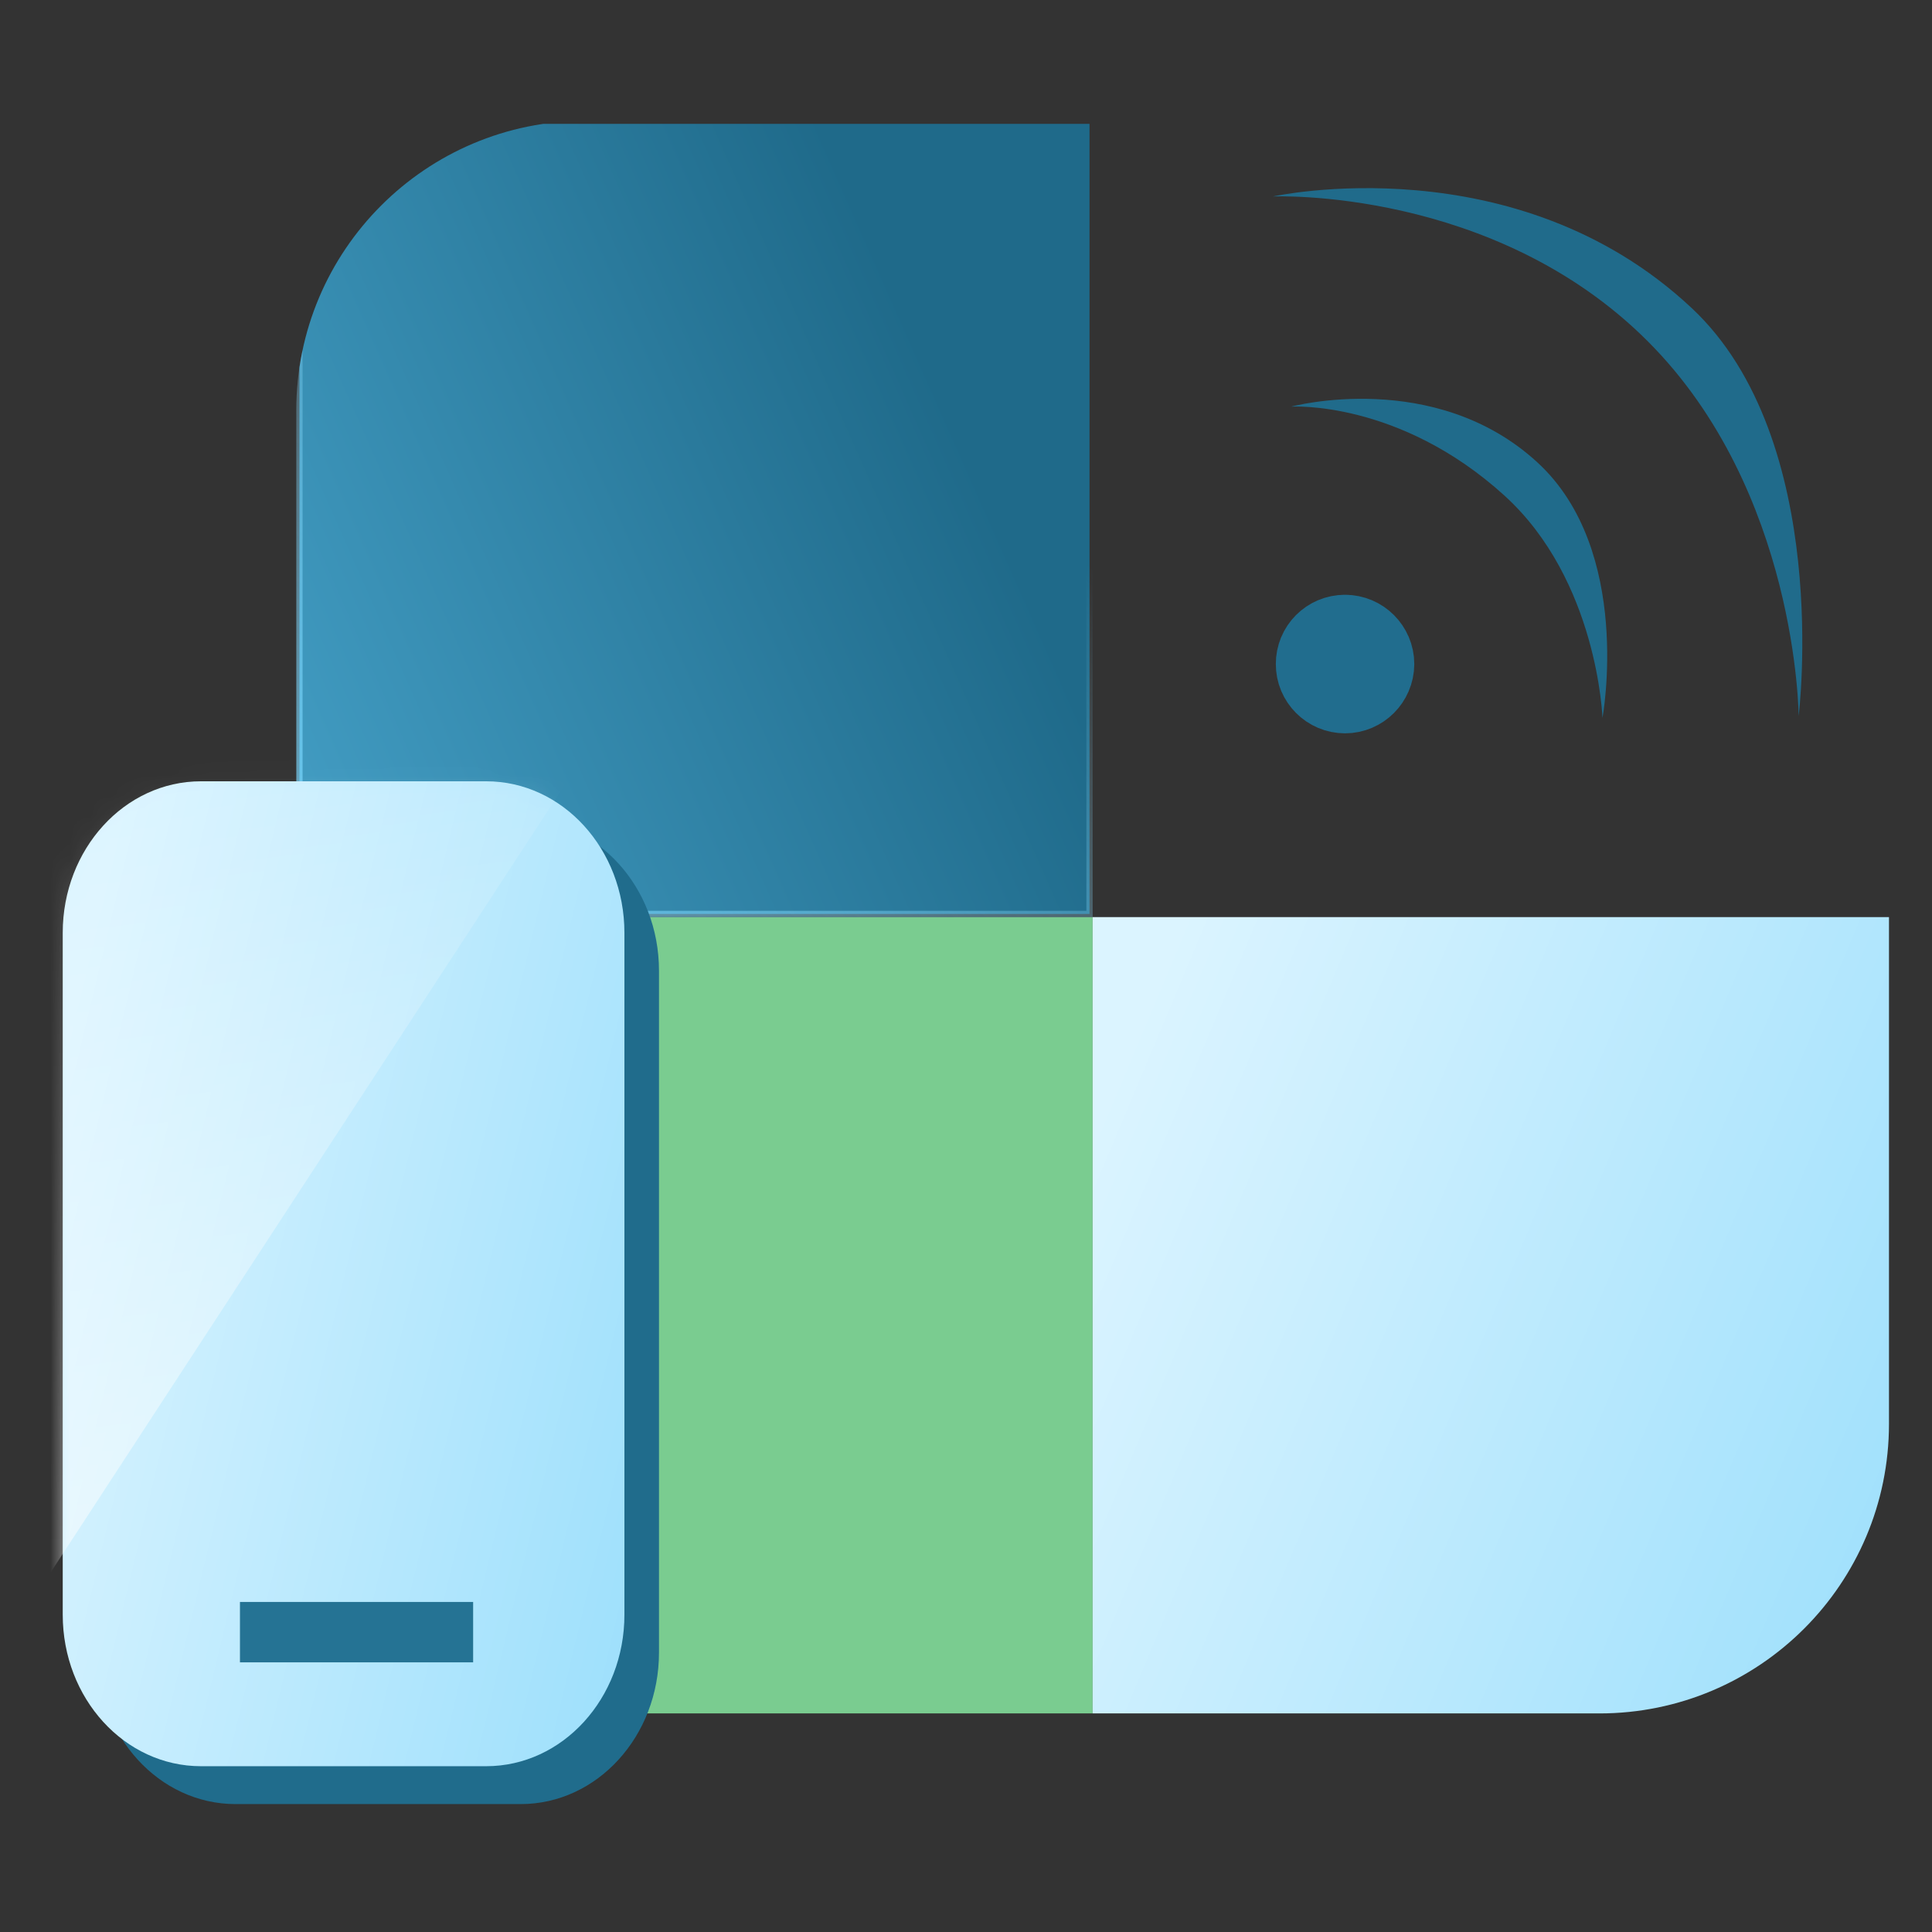<svg width="96" height="96" viewBox="0 0 96 96" fill="none" xmlns="http://www.w3.org/2000/svg">
<rect x="0" y="0" width="96" height="96" fill="#333333" stroke="none"/>
<path d="M66.833 31.962C67.403 31.962 67.867 32.431 67.867 32.996C67.862 33.566 67.398 34.031 66.833 34.031C66.267 34.031 65.799 33.566 65.803 32.996C65.799 32.426 66.258 31.962 66.833 31.962" stroke="#216D8E" stroke-width="4.816" stroke-linecap="round" stroke-linejoin="round"/>
<path fill-rule="evenodd" clip-rule="evenodd" d="M79.626 35.674C79.626 35.674 79.396 28.838 74.753 24.623C69.508 19.862 64.157 20.205 64.157 20.205C64.157 20.205 71.292 18.284 76.397 22.98C81.16 27.362 79.626 35.674 79.626 35.674Z" fill="#206B8B"/>
<path fill-rule="evenodd" clip-rule="evenodd" d="M89.374 35.578C89.374 35.578 89.322 24.403 81.874 16.955C74.205 9.286 63.251 9.762 63.251 9.762C63.251 9.762 75.302 7.095 84.064 15.312C91.075 21.884 89.374 35.578 89.374 35.578Z" fill="#206B8B"/>
<g clip-path="url(#clip0_2488_60982)">
<rect x="14.723" y="45.57" width="39.57" height="39.57" fill="#7ACC90"/>
<rect x="54.292" y="45.57" width="39.57" height="39.57" fill="url(#paint0_linear_2488_60982)"/>
<rect x="14.879" y="6.155" width="39.259" height="39.259" fill="url(#paint1_linear_2488_60982)" stroke="url(#paint2_linear_2488_60982)" stroke-width="0.311"/>
</g>
<path fill-rule="evenodd" clip-rule="evenodd" d="M11.704 40.705H25.874C29.67 40.705 32.745 44.074 32.745 48.234V82.115C32.745 86.275 29.67 89.644 25.874 89.644H11.704C7.909 89.644 4.834 86.275 4.834 82.115V48.234C4.834 44.074 7.909 40.705 11.704 40.705Z" fill="#206C8C"/>
<path fill-rule="evenodd" clip-rule="evenodd" d="M9.987 38.822H24.157C27.953 38.822 31.027 42.192 31.027 46.352V80.233C31.027 84.393 27.953 87.762 24.157 87.762H9.987C6.191 87.762 3.117 84.393 3.117 80.233V46.352C3.117 42.192 6.191 38.822 9.987 38.822Z" fill="url(#paint3_linear_2488_60982)"/>
<mask id="mask0_2488_60982" style="mask-type:alpha" maskUnits="userSpaceOnUse" x="3" y="38" width="28" height="50">
<path fill-rule="evenodd" clip-rule="evenodd" d="M9.87 38.822H24.04C27.836 38.822 30.91 42.192 30.91 46.352V80.233C30.91 84.393 27.836 87.762 24.04 87.762H9.87C6.074 87.762 3 84.393 3 80.233V46.352C3 42.192 6.074 38.822 9.87 38.822Z" fill="#3296C1"/>
</mask>
<g mask="url(#mask0_2488_60982)">
<path d="M-4.611 94.35L-0.302 82.448L29.502 36.793L-4.611 35.999V94.35Z" fill="url(#paint4_linear_2488_60982)"/>
</g>
<path d="M13.423 81.101H22.01" stroke="#257394" stroke-width="3" stroke-linecap="square" stroke-linejoin="round"/>
<defs>
<linearGradient id="paint0_linear_2488_60982" x1="175.998" y1="188.26" x2="25.405" y2="124.94" gradientUnits="userSpaceOnUse">
<stop stop-color="#06ADF4"/>
<stop offset="1" stop-color="#DBF4FF"/>
</linearGradient>
<linearGradient id="paint1_linear_2488_60982" x1="39.668" y1="3.657" x2="1.46" y2="20.585" gradientUnits="userSpaceOnUse">
<stop stop-color="#1F6A8A"/>
<stop offset="1" stop-color="#45A1C8"/>
</linearGradient>
<linearGradient id="paint2_linear_2488_60982" x1="31.598" y1="70.248" x2="59.336" y2="31.824" gradientUnits="userSpaceOnUse">
<stop stop-color="#68D3FF"/>
<stop offset="1" stop-color="#9CE2FF" stop-opacity="0"/>
</linearGradient>
<linearGradient id="paint3_linear_2488_60982" x1="88.962" y1="215.303" x2="-29.241" y2="186.958" gradientUnits="userSpaceOnUse">
<stop stop-color="#06ADF4"/>
<stop offset="1" stop-color="#DBF4FF"/>
</linearGradient>
<linearGradient id="paint4_linear_2488_60982" x1="14.712" y1="115.056" x2="5.45" y2="36.179" gradientUnits="userSpaceOnUse">
<stop stop-color="white"/>
<stop offset="1" stop-color="white" stop-opacity="0"/>
</linearGradient>
<clipPath id="clip0_2488_60982">
<rect x="14.723" y="6" width="79.139" height="79.139" rx="14.389" fill="white"/>
</clipPath>
</defs>
</svg>
